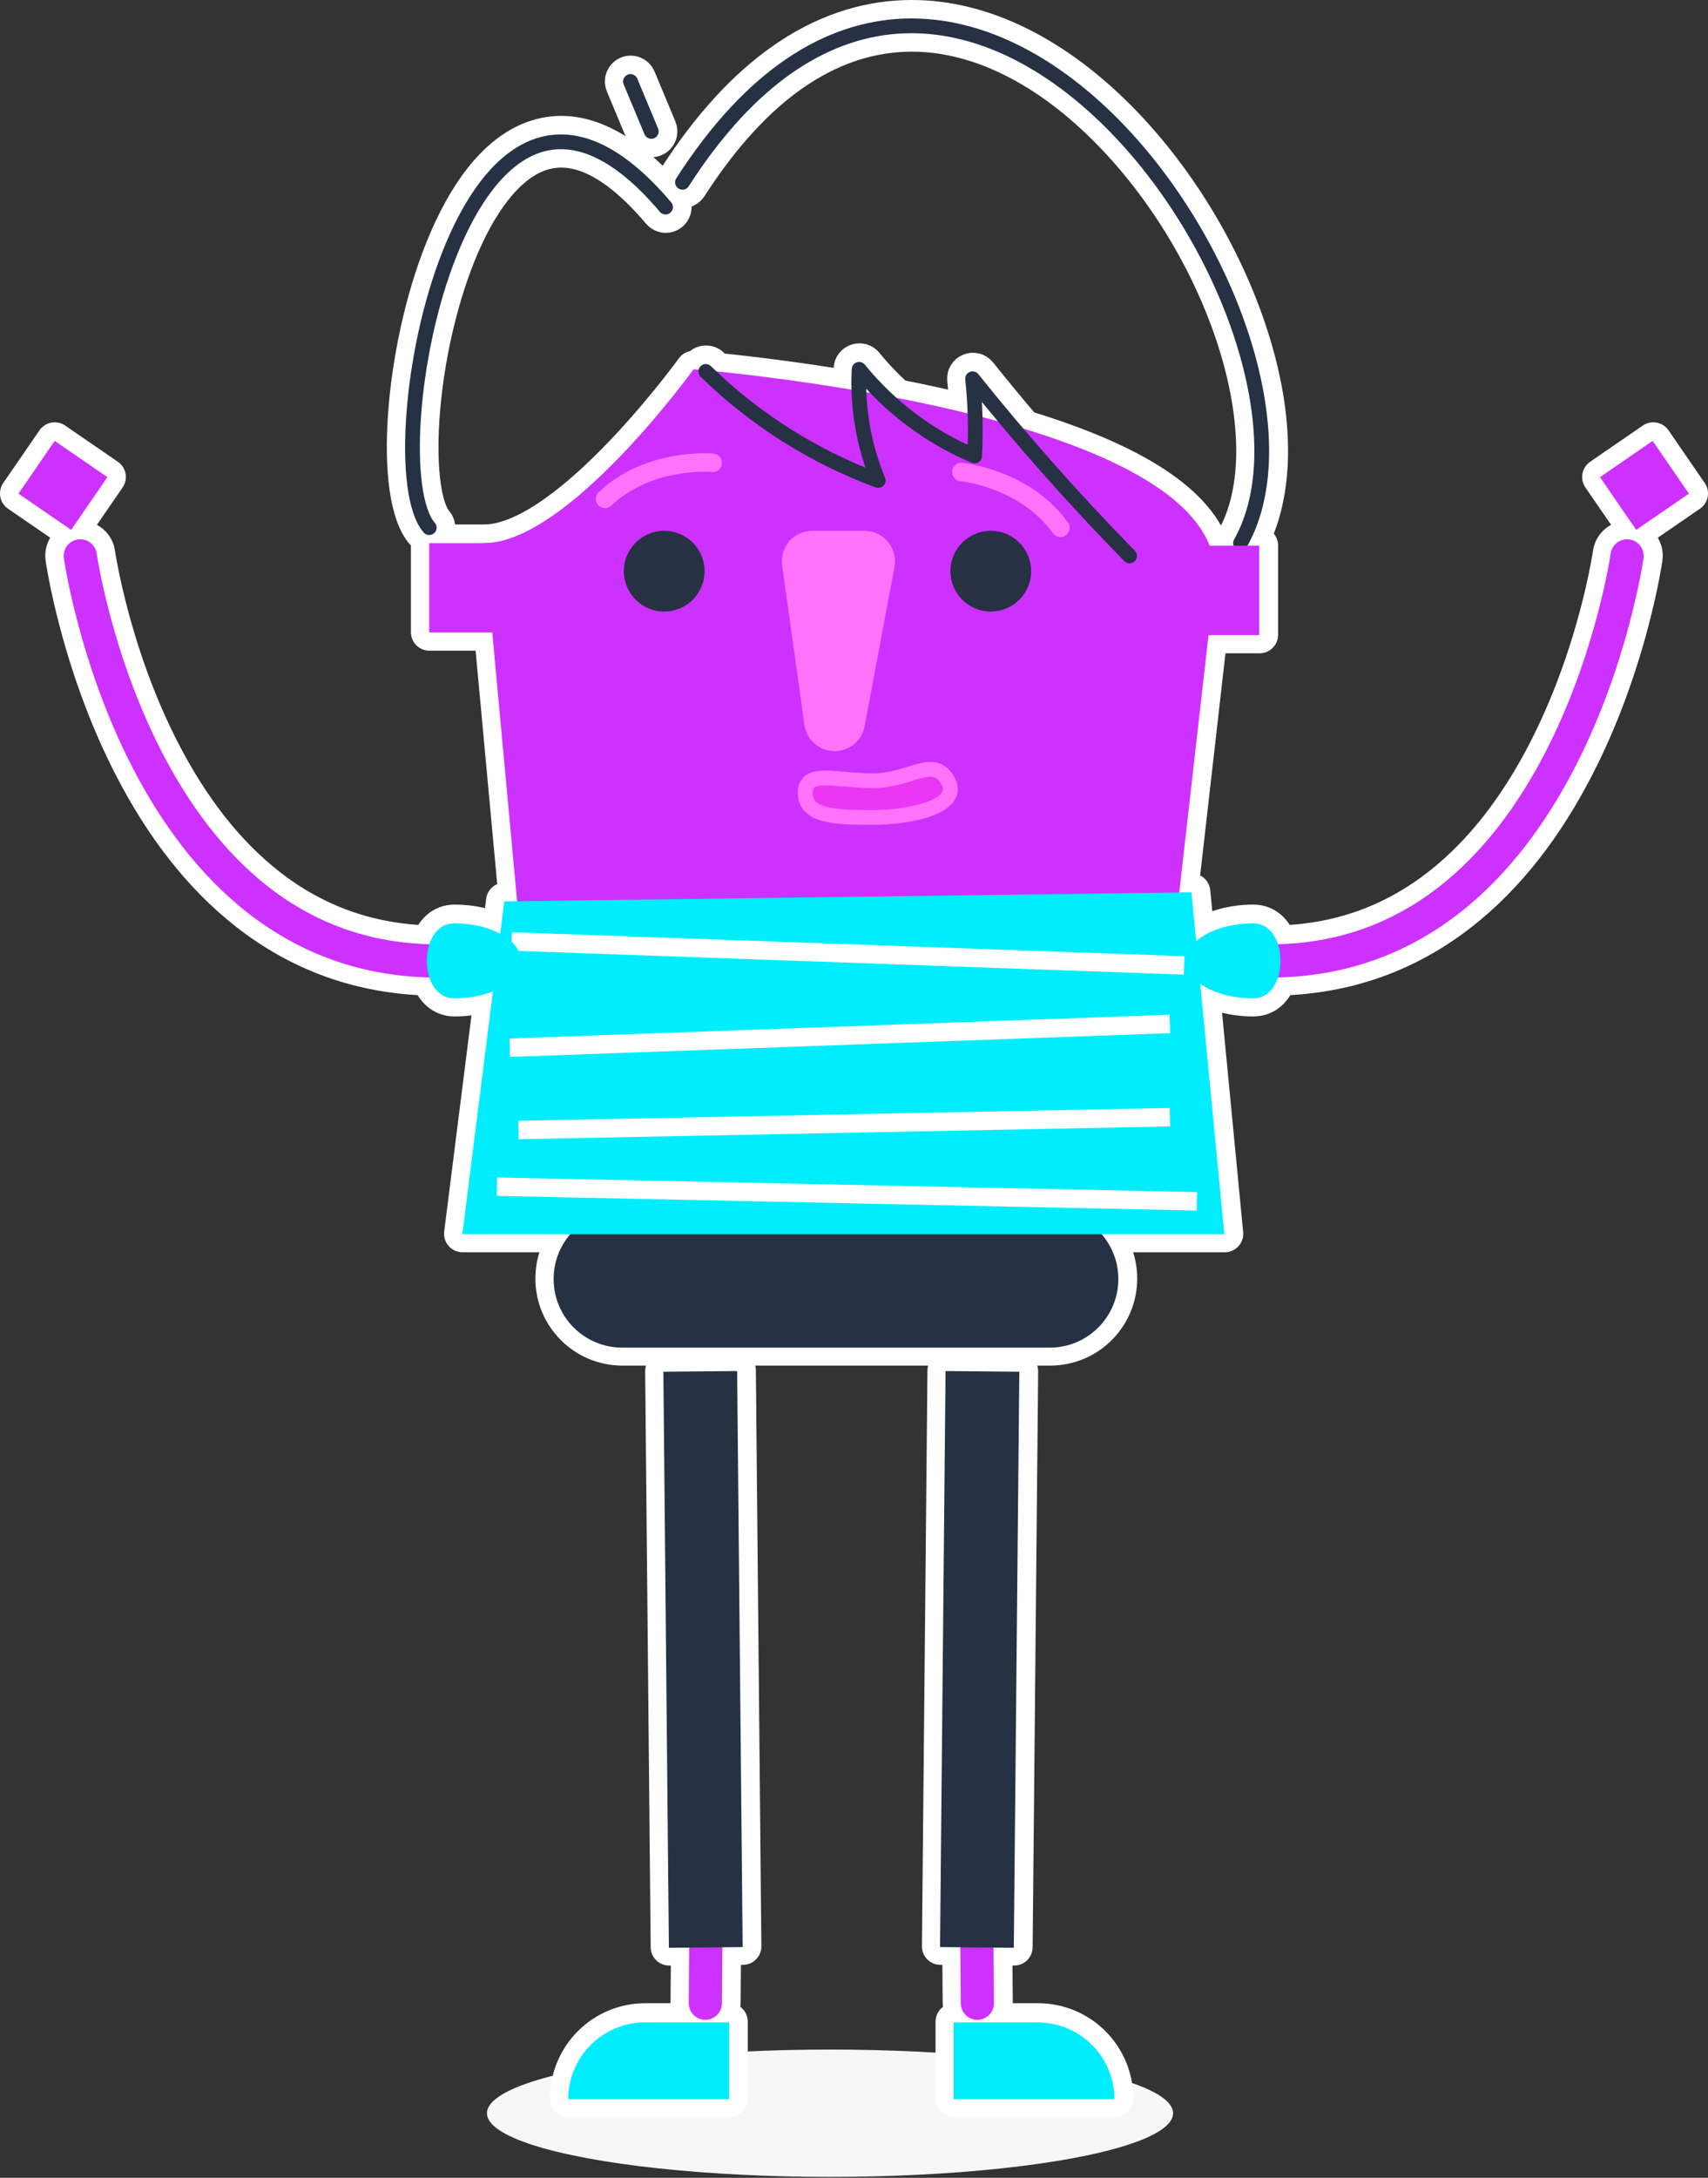 <svg xmlns="http://www.w3.org/2000/svg" width="926" height="1180" viewBox="0 0 926 1180">
  <rect x="0" y="0" width="926" height="1180" fill="#333333" stroke="none"/>
  <g fill="none" fill-rule="evenodd" transform="translate(10 10)">
    <ellipse cx="440" cy="1135" fill="#F7F7F7" rx="186" ry="34.5" style="mix-blend-mode:multiply"/>
    <path fill="#FFF" stroke="#FFF" stroke-linejoin="round" stroke-width="20" d="M385.413,1085.4 L385.413,1127 L298.187,1127 C298.187,1104.025 316.827,1085.4 339.818,1085.4 L385.413,1085.4 Z M552.796,1085.4 C575.789,1085.4 594.426,1104.025 594.426,1127 L594.426,1127 L507.201,1127 L507.201,1085.4 Z M389.793,732.601 L392.783,1044.599 L381.78,1044.704 L381.538,1075.07 C381.498,1080.039 377.435,1084.035 372.463,1083.995 C367.58,1083.956 363.635,1080.039 363.534,1075.192 L363.532,1074.927 L363.771,1044.877 L352.769,1044.982 L349.779,732.984 L389.793,732.601 Z M502.822,732.601 L542.836,732.984 L539.846,1044.982 L528.842,1044.877 L529.083,1074.927 C529.122,1079.896 525.124,1083.956 520.151,1083.995 C515.268,1084.034 511.262,1080.18 511.082,1075.336 L511.076,1075.07 L510.834,1044.704 L499.832,1044.599 L502.822,732.601 Z M594.941,52.997 C627.184,84.968 653.48,128.262 667.5,171.681 C681.952,216.439 682.204,257.418 666.589,285.585 L672.923,285.584 L672.923,333.969 L645.463,333.969 L629.573,473.377 L636.187,473.289 L638.747,499.864 C645.086,494.025 656.521,490.127 669.574,490.127 C676.501,490.127 681.021,495.03 683.134,501.429 C716.65,500.548 745.62,489.721 770.611,470.218 C793.744,452.163 812.958,427.075 828.539,396.688 C840.522,373.317 849.677,348.197 856.351,323.068 C858.576,314.69 860.367,306.889 861.763,299.852 L861.969,298.803 C862.42,296.491 862.796,294.422 863.103,292.616 L863.345,291.151 L863.549,289.832 C864.248,284.913 868.805,281.491 873.728,282.189 C878.651,282.887 882.076,287.441 881.377,292.36 L881.235,293.306 C881.162,293.772 881.069,294.351 880.954,295.039 L880.677,296.665 C880.416,298.163 880.115,299.802 879.774,301.573 L879.644,302.244 C878.145,309.933 876.199,318.484 873.755,327.684 C866.773,353.974 857.188,380.273 844.564,404.893 C827.874,437.444 807.098,464.573 781.695,484.399 C753.593,506.33 720.766,518.534 683.135,519.429 C681.024,525.831 676.503,530.737 669.574,530.737 C657.92,530.737 647.556,527.63 640.957,522.809 L654.028,658.508 L587.51,658.507 C593.136,665.016 596.538,673.498 596.538,682.774 C596.538,703.287 579.898,719.916 559.369,719.916 L327.428,719.916 C306.9,719.916 290.258,703.287 290.258,682.774 C290.258,673.498 293.661,665.016 299.287,658.507 L240.746,658.508 L257.345,526.981 C251.443,529.346 244.224,530.737 236.426,530.737 C229.497,530.737 224.977,525.831 222.865,519.429 C185.234,518.534 152.407,506.33 124.306,484.399 C98.903,464.573 78.126,437.444 61.436,404.893 C48.812,380.273 39.228,353.974 32.245,327.684 L31.591,325.191 C29.559,317.349 27.894,310.006 26.564,303.298 L26.357,302.244 C25.917,299.988 25.542,297.939 25.227,296.11 L24.87,293.967 C24.754,293.244 24.672,292.706 24.623,292.36 C23.925,287.441 27.349,282.887 32.272,282.189 C37.108,281.503 41.59,284.792 42.41,289.57 L42.611,290.871 C42.668,291.234 42.734,291.638 42.808,292.082 L43.09,293.731 C43.324,295.068 43.593,296.533 43.898,298.117 L44.031,298.803 C45.456,306.11 47.313,314.271 49.649,323.068 C56.323,348.197 65.478,373.317 77.462,396.688 C93.042,427.075 112.256,452.163 135.39,470.218 C160.38,489.721 189.35,500.548 222.867,501.43 C224.98,495.03 229.499,490.127 236.426,490.127 C246.063,490.127 254.818,492.251 261.291,495.713 L263.496,478.241 L270.457,478.148 L256.966,332.557 L222.788,332.558 L222.788,284.172 L252.531,284.171 L253.86,284.144 C299.54,282.299 366.14,190.03 366.14,190.03 C366.14,190.03 367.085,190.104 368.867,190.26 L368.883,190.262 C369.045,189.58 369.389,188.931 369.916,188.393 C371.461,186.815 373.994,186.787 375.574,188.331 C376.553,189.288 377.54,190.237 378.534,191.178 L378.518,191.177 C393.434,192.681 420.441,195.772 451.804,201.053 C451.713,197.661 451.744,194.265 451.898,190.873 L451.95,189.818 C452.144,186.161 456.747,184.667 459.054,187.512 C464.27,193.94 470.005,199.945 476.176,205.466 C488.84,207.923 501.858,210.727 514.796,213.908 C514.607,208.357 514.237,202.809 513.688,197.277 L513.512,195.567 C513.091,191.595 518.117,189.529 520.615,192.647 C528.589,202.6 536.714,212.433 544.984,222.142 C593.068,236.7 634.929,257.207 646.076,285.58 L659.051,285.585 C658.648,284.515 658.704,283.28 659.311,282.207 C689.177,229.362 655.141,123.955 589.304,58.674 C555.386,25.043 517.365,6.668 480.378,8.072 C438.318,9.669 398.487,36.474 363.51,90.915 C362.316,92.773 359.841,93.313 357.981,92.12 C356.121,90.927 355.581,88.453 356.775,86.595 C393.067,30.108 435.15,1.786 480.074,0.081 C519.54,-1.417 559.575,17.93 594.941,52.997 Z M354.007,99.593 C355.434,101.279 355.223,103.802 353.536,105.228 C351.849,106.654 349.324,106.444 347.897,104.758 C322.984,75.329 300.805,65.859 281.524,73.166 C264.512,79.612 249.387,99.264 237.716,128.438 C227.328,154.404 220.368,186.493 218.323,215.773 L218.211,217.449 C216.481,244.702 219.415,265.852 225.803,273.162 C227.256,274.826 227.085,277.352 225.42,278.804 C223.755,280.257 221.227,280.085 219.774,278.422 C202.701,258.881 208.157,180.782 230.285,125.469 C242.707,94.418 259.109,73.107 278.686,65.688 C301.677,56.976 327.13,67.843 354.007,99.593 Z M19.654,228.806 L48.241,248.446 L28.588,277.013 L-9.30810984e-13,257.374 L19.654,228.806 Z M886.347,228.806 L906,257.374 L877.412,277.013 L857.759,248.446 L886.347,228.806 Z M522.525,207.72 L522.558,208.29 C522.697,210.841 522.799,213.394 522.865,215.948 C525.64,216.665 528.407,217.402 531.16,218.157 C528.547,215.038 525.952,211.903 523.372,208.756 L522.525,207.72 Z M459.798,200.571 L459.826,201.582 L459.856,202.441 C460.536,202.561 461.218,202.682 461.902,202.805 C461.347,202.227 460.793,201.642 460.243,201.053 L459.798,200.571 Z M335.629,32.59 L346.926,59.646 C347.776,61.684 346.813,64.026 344.773,64.876 C342.734,65.726 340.39,64.763 339.54,62.725 L328.243,35.669 C327.392,33.631 328.356,31.289 330.396,30.439 C332.435,29.589 334.778,30.552 335.629,32.59 Z"/>
    <path fill="#CC31FF" d="M626.311,500.105 L271.364,489.211 L252.387,284.274 C298.075,284.274 366.001,190.098 366.001,190.098 C366.001,190.098 658.752,213.027 648.467,305.574 L626.311,500.105 Z"/>
    <path fill="#263144" d="M371.884 301.549C370.739 313.576 360.061 322.397 348.034 321.252 336.008 320.107 327.186 309.429 328.331 297.402 329.476 285.375 340.155 276.554 352.181 277.699 364.208 278.844 373.03 289.522 371.884 301.549M548.936 301.549C547.79 313.576 537.113 322.397 525.085 321.252 513.059 320.107 504.238 309.429 505.382 297.402 506.528 285.375 517.206 276.554 529.233 277.699 541.259 278.844 550.081 289.522 548.936 301.549"/>
    <path stroke="#FF72FC" stroke-linecap="round" stroke-linejoin="round" stroke-width="10" d="M317.99 260.317C342.136 237.503 376.402 240.765 376.402 240.765M564.906 275.979C545.499 249.018 511.233 245.755 511.233 245.755"/>
    <path fill="#FF72FC" d="M442.505,396.979 L442.505,396.979 C434.253,396.979 427.262,390.897 426.12,382.725 L414.057,296.434 C412.667,286.482 420.395,277.599 430.443,277.599 L458.678,277.599 C469.037,277.599 476.848,287.01 474.94,297.191 L458.767,383.482 C457.3,391.308 450.467,396.979 442.505,396.979"/>
    <path stroke="#263144" stroke-linecap="round" stroke-linejoin="round" stroke-width="8" d="M372.635 191.258C399.183 217.23 431.273 237.508 466.126 250.337 458.252 231.362 454.686 210.613 455.774 190.098 472.367 210.563 494.076 226.847 518.367 237.05 519.127 223.107 518.767 209.102 517.296 195.216 544.031 228.609 572.447 260.658 602.398 291.201M350.819 102.212C240.655-28.02 191.936 240.649 222.704 275.891M360.007 88.787C511.234-146.77 726.312 171.365 662.545 284.275M343.103 61.208C339.339 52.186 335.575 43.164 331.811 34.142"/>
    <path fill="#EB36F6" d="M503.913,412.999 C511.84,426.89 483.663,432.917 463.333,432.917 C443.002,432.917 426.522,432.442 426.522,419.636 C426.522,406.831 443.002,413.019 463.333,413.019 C483.663,413.019 495.986,399.108 503.913,412.999"/>
    <path stroke="#FF72FC" stroke-linecap="round" stroke-linejoin="round" stroke-width="8" d="M503.913,412.999 C511.84,426.89 483.663,432.917 463.333,432.917 C443.002,432.917 426.522,432.442 426.522,419.636 C426.522,406.831 443.002,413.019 463.333,413.019 C483.663,413.019 495.986,399.108 503.913,412.999 Z"/>
    <polygon fill="#CC31FF" points="222.704 332.677 271.106 332.677 271.106 284.274 222.704 284.274"/>
    <polygon fill="#CC31FF" points="624.267 334.089 672.669 334.089 672.669 285.687 624.267 285.687"/>
    <path fill="#263144" d="M559.158,720.175 L327.304,720.175 C306.784,720.175 290.148,703.54 290.148,683.019 C290.148,662.498 306.784,645.863 327.304,645.863 L559.158,645.863 C579.679,645.863 596.313,662.498 596.313,683.019 C596.313,703.54 579.679,720.175 559.158,720.175"/>
    <polygon fill="#00EDFF" points="653.781 658.744 240.655 658.744 263.396 478.413 635.947 473.459" style="mix-blend-mode:multiply"/>
    <line x1="267.36" x2="631.984" y1="500.105" y2="513.092" stroke="#FFF" stroke-width="10"/>
    <line x1="266.368" x2="624.266" y1="557.679" y2="544.799" stroke="#FFF" stroke-width="10"/>
    <line x1="271.106" x2="624.266" y1="602.266" y2="595.33" stroke="#FFF" stroke-width="10"/>
    <line x1="259.433" x2="638.919" y1="632.982" y2="640.909" stroke="#FFF" stroke-width="10"/>
    <path stroke="#CC31FF" stroke-linecap="round" stroke-linejoin="round" stroke-width="18" d="M33.525,291.201 C33.525,291.201 65.232,514.631 231.69,510.615"/>
    <line x1="372.876" x2="372.394" y1="1014.946" y2="1075.384" stroke="#CC31FF" stroke-linecap="round" stroke-linejoin="round" stroke-width="18"/>
    <line x1="369.646" x2="372.635" y1="733.055" y2="1045.165" stroke="#263144" stroke-width="40"/>
    <path fill="#00EDFF" d="M385.268,1127.404 L298.075,1127.404 C298.075,1104.421 316.707,1085.789 339.69,1085.789 L385.268,1085.789 L385.268,1127.404 Z"/>
    <line x1="519.401" x2="519.883" y1="1014.946" y2="1075.384" stroke="#CC31FF" stroke-linecap="round" stroke-linejoin="round" stroke-width="18"/>
    <line x1="522.632" x2="519.643" y1="733.055" y2="1045.165" stroke="#263144" stroke-width="40"/>
    <path fill="#00EDFF" d="M507.01 1127.404L594.202 1127.404C594.202 1104.421 575.572 1085.789 552.588 1085.789L507.01 1085.789 507.01 1127.404zM272.419 510.615C272.419 521.833 256.265 530.927 236.337 530.927 216.41 530.927 216.41 490.303 236.337 490.303 256.265 490.303 272.419 499.397 272.419 510.615"/>
    <polygon fill="#CC31FF" points="28.577 277.112 0 257.466 19.647 228.888 48.223 248.535"/>
    <path stroke="#CC31FF" stroke-linecap="round" stroke-linejoin="round" stroke-width="18" d="M872.134,291.201 C872.134,291.201 840.427,514.631 673.969,510.615"/>
    <path fill="#00EDFF" d="M633.239,510.615 C633.239,521.833 649.393,530.927 669.321,530.927 C689.249,530.927 689.249,490.303 669.321,490.303 C649.393,490.303 633.239,499.397 633.239,510.615"/>
    <polygon fill="#CC31FF" points="877.081 277.112 905.658 257.466 886.012 228.888 857.435 248.535"/>
  </g>
</svg>
